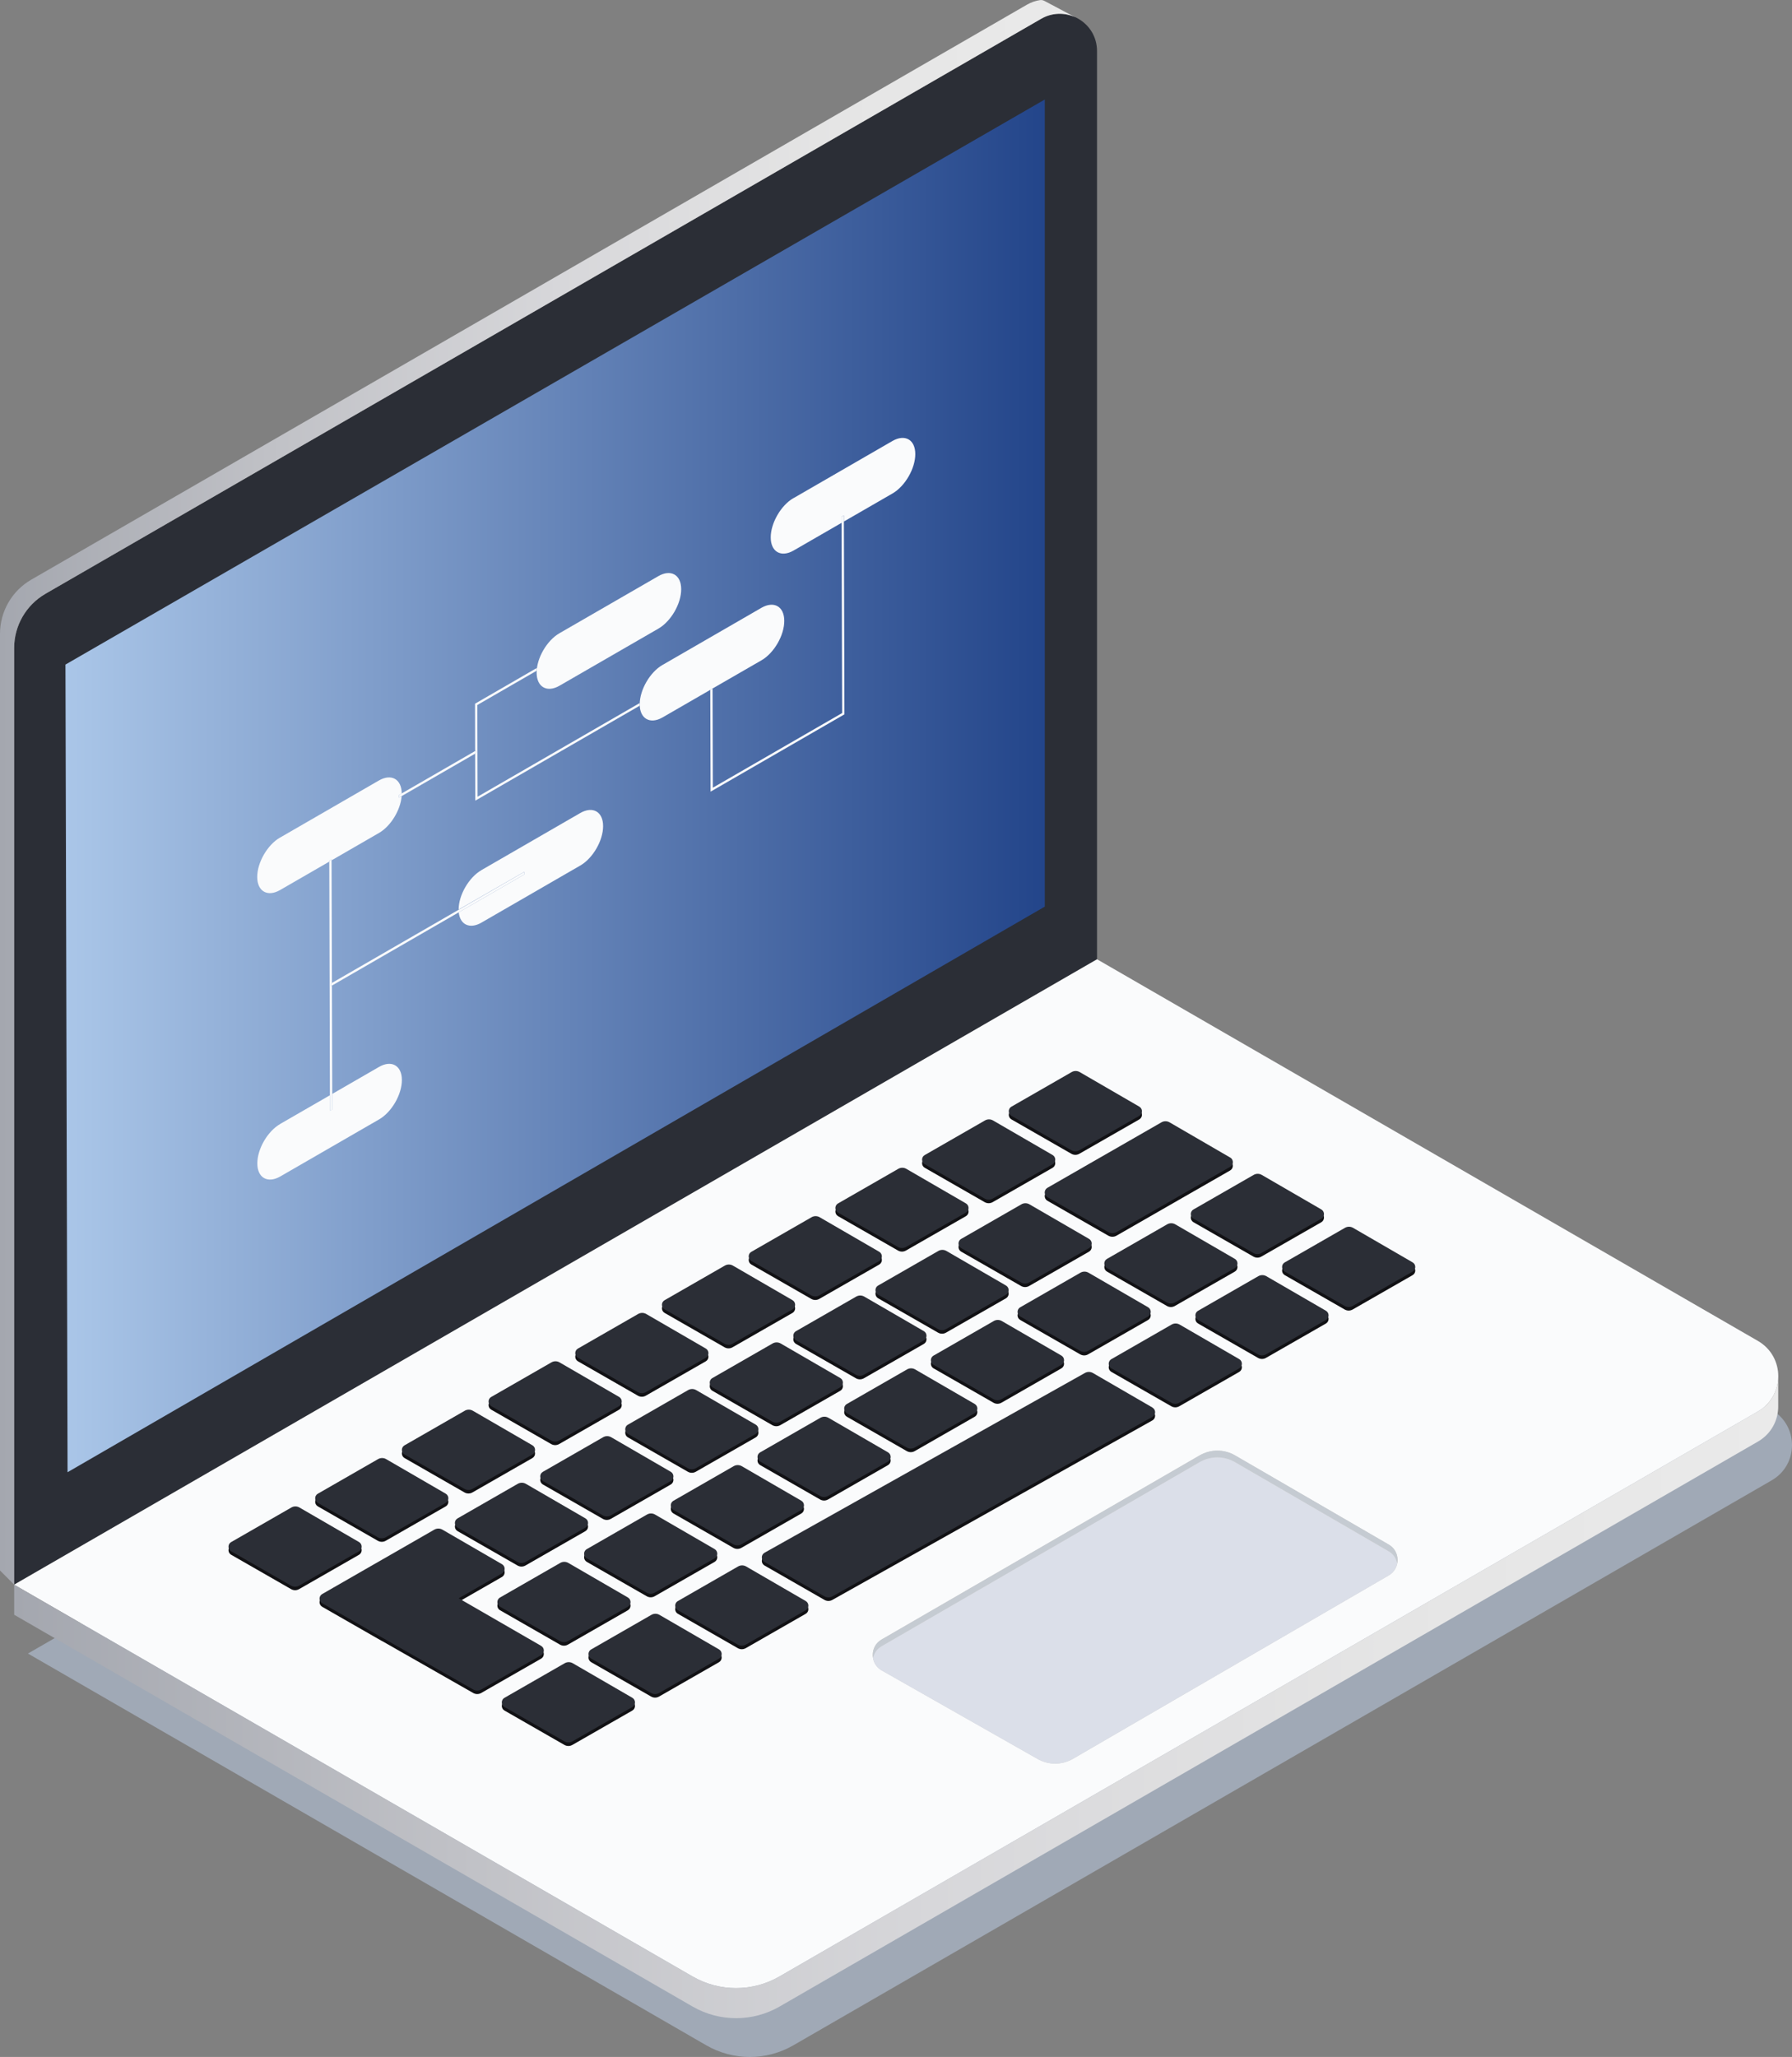 <svg xmlns="http://www.w3.org/2000/svg" xmlns:xlink="http://www.w3.org/1999/xlink" id="b" width="358.64" height="411.57" viewBox="0 0 358.64 411.57"><rect x="0" y="0" width="358.64" height="411.57" fill="#808080" stroke="none"/><defs><linearGradient id="d" x1="-301.26" y1="158.53" x2="-86.04" y2="158.53" gradientTransform="translate(301.26)" gradientUnits="userSpaceOnUse"><stop offset="0" stop-color="#a4a7af"></stop><stop offset=".25" stop-color="#c0c1c6"></stop><stop offset=".52" stop-color="#d7d7da"></stop><stop offset=".78" stop-color="#e5e5e5"></stop><stop offset="1" stop-color="#eaeaea"></stop></linearGradient><linearGradient id="e" x1="-298.43" y1="339.61" x2="54.62" y2="339.61" xlink:href="#d"></linearGradient><linearGradient id="f" x1="461.67" y1="157.24" x2="657.68" y2="157.24" gradientTransform="translate(670.78) rotate(-180) scale(1 -1)" gradientUnits="userSpaceOnUse"><stop offset="0" stop-color="#23458a"></stop><stop offset="1" stop-color="#aac6e8"></stop></linearGradient></defs><g id="c"><path d="M158.79,409.23l195.78-113.03c5.43-3.13,5.43-10.97,0-14.11l-132.26-76.36L5.59,330.85l135.75,78.38c5.4,3.12,12.05,3.12,17.45,0Z" fill="#c0d3ec" opacity=".5"></path><path d="M9.1,118.81L208.37,3.76c4.97-2.87,11.18.72,11.18,6.45v181.73L2.83,317.07v-187.4c0-4.48,2.39-8.61,6.26-10.85Z" fill="#2b2e36"></path><path d="M2.83,129.66c0-4.48,2.39-8.61,6.26-10.85L208.37,3.76c2.26-1.3,4.77-1.26,6.84-.3l-6.17-3.27c-.28-.15-.59-.22-.9-.17-.88.13-1.76.43-2.6.91L6.26,115.98c-3.88,2.24-6.26,6.37-6.26,10.85v187.4l2.83,2.83v-187.4Z" fill="url(#d)"></path><path d="M156.04,395.44l195.78-113.03c5.43-3.13,5.43-10.97,0-14.11l-132.26-76.36L2.83,317.07l135.75,78.38c5.4,3.12,12.05,3.12,17.45,0Z" fill="#fafbfc"></path><path d="M351.81,282.41l-195.78,113.03c-5.4,3.12-12.05,3.12-17.45,0L8.05,320.08h0l-5.21-3.01v6.02l135.75,78.38c5.4,3.12,12.05,3.12,17.45,0l195.78-113.03c2.77-1.6,4.12-4.42,4.06-7.21h0v-5.81c-.02,2.72-1.37,5.44-4.07,7Z" fill="url(#e)"></path><polygon points="209.1 19.91 13.1 132.97 13.52 294.57 209.1 181.4 209.1 19.91" fill="url(#f)"></polygon><path d="M46.26,309.25l12.05-6.92c.5-.29,1.12-.29,1.62,0l11.92,6.91c.71.41.71,1.44,0,1.85l-11.99,6.87c-.5.29-1.11.29-1.61,0l-11.98-6.87c-.72-.41-.72-1.44,0-1.85Z" fill="#111114"></path><path d="M46.26,308.55l12.05-6.92c.5-.29,1.12-.29,1.62,0l11.92,6.91c.71.41.71,1.44,0,1.85l-11.99,6.87c-.5.29-1.11.29-1.61,0l-11.98-6.87c-.72-.41-.72-1.44,0-1.85Z" fill="#2b2e36"></path><path d="M63.61,299.57l12.05-6.92c.5-.29,1.12-.29,1.62,0l11.92,6.91c.71.41.71,1.44,0,1.85l-11.99,6.87c-.5.29-1.11.29-1.61,0l-11.98-6.87c-.72-.41-.72-1.44,0-1.85Z" fill="#111114"></path><path d="M63.61,298.87l12.05-6.92c.5-.29,1.12-.29,1.62,0l11.92,6.91c.71.41.71,1.44,0,1.85l-11.99,6.87c-.5.29-1.11.29-1.61,0l-11.98-6.87c-.72-.41-.72-1.44,0-1.85Z" fill="#2b2e36"></path><path d="M80.96,289.9l12.05-6.92c.5-.29,1.12-.29,1.62,0l11.92,6.91c.71.41.71,1.44,0,1.85l-11.99,6.87c-.5.29-1.11.29-1.61,0l-11.98-6.87c-.72-.41-.72-1.44,0-1.85Z" fill="#111114"></path><path d="M80.96,289.19l12.05-6.92c.5-.29,1.12-.29,1.62,0l11.92,6.91c.71.41.71,1.44,0,1.85l-11.99,6.87c-.5.29-1.11.29-1.61,0l-11.98-6.87c-.72-.41-.72-1.44,0-1.85Z" fill="#2b2e36"></path><path d="M98.31,280.22l12.05-6.92c.5-.29,1.12-.29,1.62,0l11.92,6.91c.71.41.71,1.44,0,1.85l-11.99,6.87c-.5.29-1.11.29-1.61,0l-11.98-6.87c-.72-.41-.72-1.44,0-1.85Z" fill="#111114"></path><path d="M98.31,279.51l12.05-6.92c.5-.29,1.12-.29,1.62,0l11.92,6.91c.71.41.71,1.44,0,1.85l-11.99,6.87c-.5.29-1.11.29-1.61,0l-11.98-6.87c-.72-.41-.72-1.44,0-1.85Z" fill="#2b2e36"></path><path d="M115.66,270.54l12.05-6.92c.5-.29,1.12-.29,1.62,0l11.92,6.91c.71.41.71,1.44,0,1.85l-11.99,6.87c-.5.29-1.11.29-1.61,0l-11.98-6.87c-.72-.41-.72-1.44,0-1.85Z" fill="#111114"></path><path d="M115.66,269.83l12.05-6.92c.5-.29,1.12-.29,1.62,0l11.92,6.91c.71.41.71,1.44,0,1.85l-11.99,6.87c-.5.29-1.11.29-1.61,0l-11.98-6.87c-.72-.41-.72-1.44,0-1.85Z" fill="#2b2e36"></path><path d="M133.01,260.86l12.05-6.92c.5-.29,1.12-.29,1.62,0l11.92,6.91c.71.41.71,1.44,0,1.85l-11.99,6.87c-.5.29-1.11.29-1.61,0l-11.98-6.87c-.72-.41-.72-1.44,0-1.85Z" fill="#111114"></path><path d="M133.01,260.15l12.05-6.92c.5-.29,1.12-.29,1.62,0l11.92,6.91c.71.41.71,1.44,0,1.85l-11.99,6.87c-.5.29-1.11.29-1.61,0l-11.98-6.87c-.72-.41-.72-1.44,0-1.85Z" fill="#2b2e36"></path><path d="M150.37,251.18l12.05-6.92c.5-.29,1.12-.29,1.62,0l11.92,6.91c.71.41.71,1.44,0,1.85l-11.99,6.87c-.5.29-1.11.29-1.61,0l-11.98-6.87c-.72-.41-.72-1.44,0-1.85Z" fill="#111114"></path><path d="M150.37,250.47l12.05-6.92c.5-.29,1.12-.29,1.62,0l11.92,6.91c.71.41.71,1.44,0,1.85l-11.99,6.87c-.5.29-1.11.29-1.61,0l-11.98-6.87c-.72-.41-.72-1.44,0-1.85Z" fill="#2b2e36"></path><path d="M167.72,241.5l12.05-6.92c.5-.29,1.12-.29,1.62,0l11.92,6.91c.71.41.71,1.44,0,1.85l-11.99,6.87c-.5.29-1.11.29-1.61,0l-11.98-6.87c-.72-.41-.72-1.44,0-1.85Z" fill="#111114"></path><path d="M167.72,240.79l12.05-6.92c.5-.29,1.12-.29,1.62,0l11.92,6.91c.71.41.71,1.44,0,1.85l-11.99,6.87c-.5.29-1.11.29-1.61,0l-11.98-6.87c-.72-.41-.72-1.44,0-1.85Z" fill="#2b2e36"></path><path d="M185.07,231.82l12.05-6.92c.5-.29,1.12-.29,1.62,0l11.92,6.91c.71.41.71,1.44,0,1.85l-11.99,6.87c-.5.29-1.11.29-1.61,0l-11.98-6.87c-.72-.41-.72-1.44,0-1.85Z" fill="#111114"></path><path d="M185.07,231.11l12.05-6.92c.5-.29,1.12-.29,1.62,0l11.92,6.91c.71.41.71,1.44,0,1.85l-11.99,6.87c-.5.29-1.11.29-1.61,0l-11.98-6.87c-.72-.41-.72-1.44,0-1.85Z" fill="#2b2e36"></path><path d="M202.42,222.14l12.05-6.92c.5-.29,1.12-.29,1.62,0l11.92,6.91c.71.41.71,1.44,0,1.85l-11.99,6.87c-.5.29-1.11.29-1.61,0l-11.98-6.87c-.72-.41-.72-1.44,0-1.85Z" fill="#111114"></path><path d="M202.42,221.43l12.05-6.92c.5-.29,1.12-.29,1.62,0l11.92,6.91c.71.41.71,1.44,0,1.85l-11.99,6.87c-.5.29-1.11.29-1.61,0l-11.98-6.87c-.72-.41-.72-1.44,0-1.85Z" fill="#2b2e36"></path><path d="M246.19,232.32l-12.11-7.03c-.51-.3-1.14-.3-1.65,0l-10.52,6.04s-.03,0-.04.02l-12.24,7.03c-.73.42-.73,1.47,0,1.88l12.18,6.98c.51.29,1.13.29,1.64,0l12.18-6.99s0,0,0,0l10.55-6.05c.73-.42.73-1.46,0-1.88Z" fill="#111114"></path><path d="M246.19,231.6l-12.11-7.03c-.51-.3-1.14-.3-1.65,0l-10.52,6.04s-.03,0-.04.02l-12.24,7.03c-.73.42-.73,1.47,0,1.88l12.18,6.98c.51.29,1.13.29,1.64,0l12.18-6.99s0,0,.01-.01l10.55-6.05c.73-.42.73-1.46,0-1.88Z" fill="#2b2e36"></path><path d="M91.57,304.52l12.05-6.92c.5-.29,1.12-.29,1.62,0l11.92,6.91c.71.41.71,1.44,0,1.85l-11.99,6.87c-.5.29-1.11.29-1.61,0l-11.98-6.87c-.72-.41-.72-1.44,0-1.85Z" fill="#111114"></path><path d="M91.57,303.81l12.05-6.92c.5-.29,1.12-.29,1.62,0l11.92,6.91c.71.41.71,1.44,0,1.85l-11.99,6.87c-.5.29-1.11.29-1.61,0l-11.98-6.87c-.72-.41-.72-1.44,0-1.85Z" fill="#2b2e36"></path><path d="M108.65,295.19l12.05-6.92c.5-.29,1.12-.29,1.62,0l11.92,6.91c.71.41.71,1.44,0,1.85l-11.99,6.87c-.5.29-1.11.29-1.61,0l-11.98-6.87c-.72-.41-.72-1.44,0-1.85Z" fill="#111114"></path><path d="M108.65,294.49l12.05-6.92c.5-.29,1.12-.29,1.62,0l11.92,6.91c.71.41.71,1.44,0,1.85l-11.99,6.87c-.5.29-1.11.29-1.61,0l-11.98-6.87c-.72-.41-.72-1.44,0-1.85Z" fill="#2b2e36"></path><path d="M125.66,285.76l12.05-6.92c.5-.29,1.12-.29,1.62,0l11.92,6.91c.71.41.71,1.44,0,1.85l-11.99,6.87c-.5.29-1.11.29-1.61,0l-11.98-6.87c-.72-.41-.72-1.44,0-1.85Z" fill="#111114"></path><path d="M125.66,285.06l12.05-6.92c.5-.29,1.12-.29,1.62,0l11.92,6.91c.71.41.71,1.44,0,1.85l-11.99,6.87c-.5.29-1.11.29-1.61,0l-11.98-6.87c-.72-.41-.72-1.44,0-1.85Z" fill="#2b2e36"></path><path d="M142.57,276.44l12.05-6.92c.5-.29,1.12-.29,1.62,0l11.92,6.91c.71.41.71,1.44,0,1.85l-11.99,6.87c-.5.29-1.11.29-1.61,0l-11.98-6.87c-.72-.41-.72-1.44,0-1.85Z" fill="#111114"></path><path d="M142.57,275.73l12.05-6.92c.5-.29,1.12-.29,1.62,0l11.92,6.91c.71.41.71,1.44,0,1.85l-11.99,6.87c-.5.29-1.11.29-1.61,0l-11.98-6.87c-.72-.41-.72-1.44,0-1.85Z" fill="#2b2e36"></path><path d="M159.3,267.06l12.05-6.92c.5-.29,1.12-.29,1.62,0l11.92,6.91c.71.41.71,1.44,0,1.85l-11.99,6.87c-.5.29-1.11.29-1.61,0l-11.98-6.87c-.72-.41-.72-1.44,0-1.85Z" fill="#111114"></path><path d="M159.3,266.35l12.05-6.92c.5-.29,1.12-.29,1.62,0l11.92,6.91c.71.41.71,1.44,0,1.85l-11.99,6.87c-.5.29-1.11.29-1.61,0l-11.98-6.87c-.72-.41-.72-1.44,0-1.85Z" fill="#2b2e36"></path><path d="M175.74,257.93l12.05-6.92c.5-.29,1.12-.29,1.62,0l11.92,6.91c.71.41.71,1.44,0,1.85l-11.99,6.87c-.5.29-1.11.29-1.61,0l-11.98-6.87c-.72-.41-.72-1.44,0-1.85Z" fill="#111114"></path><path d="M175.74,257.22l12.05-6.92c.5-.29,1.12-.29,1.62,0l11.92,6.91c.71.41.71,1.44,0,1.85l-11.99,6.87c-.5.29-1.11.29-1.61,0l-11.98-6.87c-.72-.41-.72-1.44,0-1.85Z" fill="#2b2e36"></path><path d="M192.36,248.6l12.05-6.92c.5-.29,1.12-.29,1.62,0l11.92,6.91c.71.41.71,1.44,0,1.85l-11.99,6.87c-.5.29-1.11.29-1.61,0l-11.98-6.87c-.72-.41-.72-1.44,0-1.85Z" fill="#111114"></path><path d="M192.36,247.89l12.05-6.92c.5-.29,1.12-.29,1.62,0l11.92,6.91c.71.41.71,1.44,0,1.85l-11.99,6.87c-.5.29-1.11.29-1.61,0l-11.98-6.87c-.72-.41-.72-1.44,0-1.85Z" fill="#2b2e36"></path><path d="M108.31,330.03l-16.53-9.52,8.68-4.98c.71-.41.72-1.44,0-1.85l-11.92-6.91c-.5-.29-1.12-.29-1.62,0l-10.34,5.94s-.03,0-.04.02l-12.05,6.92c-.72.41-.72,1.44,0,1.85l10.63,6.09h0s1.35.77,1.35.77c0,0,.02,0,.02,0l18.21,10.38c.5.29,1.11.29,1.61,0l11.99-6.87c.71-.41.72-1.44,0-1.85Z" fill="#111114"></path><path d="M108.31,329.32l-16.51-9.53,8.66-4.97c.71-.41.72-1.44,0-1.85l-11.92-6.91c-.5-.29-1.12-.29-1.62,0l-10.34,5.94s-.03,0-.04.02l-12.05,6.92c-.72.41-.72,1.44,0,1.85l11.98,6.87s.01,0,.02,0l18.21,10.38c.5.29,1.11.29,1.61,0l11.99-6.87c.71-.41.72-1.44,0-1.85Z" fill="#2b2e36"></path><path d="M100.07,320.35l12.05-6.92c.5-.29,1.12-.29,1.62,0l11.92,6.91c.71.41.71,1.44,0,1.85l-11.99,6.87c-.5.29-1.11.29-1.61,0l-11.98-6.87c-.72-.41-.72-1.44,0-1.85Z" fill="#111114"></path><path d="M100.07,319.64l12.05-6.92c.5-.29,1.12-.29,1.62,0l11.92,6.91c.71.41.71,1.44,0,1.85l-11.99,6.87c-.5.29-1.11.29-1.61,0l-11.98-6.87c-.72-.41-.72-1.44,0-1.85Z" fill="#2b2e36"></path><path d="M117.43,310.67l12.05-6.92c.5-.29,1.12-.29,1.62,0l11.92,6.91c.71.41.71,1.44,0,1.85l-11.99,6.87c-.5.29-1.11.29-1.61,0l-11.98-6.87c-.72-.41-.72-1.44,0-1.85Z" fill="#111114"></path><path d="M117.43,309.96l12.05-6.92c.5-.29,1.12-.29,1.62,0l11.92,6.91c.71.41.71,1.44,0,1.85l-11.99,6.87c-.5.29-1.11.29-1.61,0l-11.98-6.87c-.72-.41-.72-1.44,0-1.85Z" fill="#2b2e36"></path><path d="M134.78,300.99l12.05-6.92c.5-.29,1.12-.29,1.62,0l11.92,6.91c.71.41.71,1.44,0,1.85l-11.99,6.87c-.5.29-1.11.29-1.61,0l-11.98-6.87c-.72-.41-.72-1.44,0-1.85Z" fill="#111114"></path><path d="M134.78,300.28l12.05-6.92c.5-.29,1.12-.29,1.62,0l11.92,6.91c.71.41.71,1.44,0,1.85l-11.99,6.87c-.5.29-1.11.29-1.61,0l-11.98-6.87c-.72-.41-.72-1.44,0-1.85Z" fill="#2b2e36"></path><path d="M152.13,291.31l12.05-6.92c.5-.29,1.12-.29,1.62,0l11.92,6.91c.71.41.71,1.44,0,1.85l-11.99,6.87c-.5.29-1.11.29-1.61,0l-11.98-6.87c-.72-.41-.72-1.44,0-1.85Z" fill="#111114"></path><path d="M152.13,290.6l12.05-6.92c.5-.29,1.12-.29,1.62,0l11.92,6.91c.71.41.71,1.44,0,1.85l-11.99,6.87c-.5.29-1.11.29-1.61,0l-11.98-6.87c-.72-.41-.72-1.44,0-1.85Z" fill="#2b2e36"></path><path d="M169.48,281.63l12.05-6.92c.5-.29,1.12-.29,1.62,0l11.92,6.91c.71.41.71,1.44,0,1.85l-11.99,6.87c-.5.29-1.11.29-1.61,0l-11.98-6.87c-.72-.41-.72-1.44,0-1.85Z" fill="#111114"></path><path d="M169.48,280.92l12.05-6.92c.5-.29,1.12-.29,1.62,0l11.92,6.91c.71.41.71,1.44,0,1.85l-11.99,6.87c-.5.29-1.11.29-1.61,0l-11.98-6.87c-.72-.41-.72-1.44,0-1.85Z" fill="#2b2e36"></path><path d="M186.83,271.95l12.05-6.92c.5-.29,1.12-.29,1.62,0l11.92,6.91c.71.41.71,1.44,0,1.85l-11.99,6.87c-.5.29-1.11.29-1.61,0l-11.98-6.87c-.72-.41-.72-1.44,0-1.85Z" fill="#111114"></path><path d="M186.83,271.24l12.05-6.92c.5-.29,1.12-.29,1.62,0l11.92,6.91c.71.41.71,1.44,0,1.85l-11.99,6.87c-.5.29-1.11.29-1.61,0l-11.98-6.87c-.72-.41-.72-1.44,0-1.85Z" fill="#2b2e36"></path><path d="M204.18,262.27l12.05-6.92c.5-.29,1.12-.29,1.62,0l11.92,6.91c.71.41.71,1.44,0,1.85l-11.99,6.87c-.5.29-1.11.29-1.61,0l-11.98-6.87c-.72-.41-.72-1.44,0-1.85Z" fill="#111114"></path><path d="M204.18,261.57l12.05-6.92c.5-.29,1.12-.29,1.62,0l11.92,6.91c.71.41.71,1.44,0,1.85l-11.99,6.87c-.5.29-1.11.29-1.61,0l-11.98-6.87c-.72-.41-.72-1.44,0-1.85Z" fill="#2b2e36"></path><path d="M221.54,252.59l12.05-6.92c.5-.29,1.12-.29,1.62,0l11.92,6.91c.71.41.71,1.44,0,1.85l-11.99,6.87c-.5.29-1.11.29-1.61,0l-11.98-6.87c-.72-.41-.72-1.44,0-1.85Z" fill="#111114"></path><path d="M221.54,251.89l12.05-6.92c.5-.29,1.12-.29,1.62,0l11.92,6.91c.71.41.71,1.44,0,1.85l-11.99,6.87c-.5.29-1.11.29-1.61,0l-11.98-6.87c-.72-.41-.72-1.44,0-1.85Z" fill="#2b2e36"></path><path d="M100.96,340.42l12.05-6.92c.5-.29,1.12-.29,1.62,0l11.92,6.91c.71.41.71,1.44,0,1.85l-11.99,6.87c-.5.29-1.11.29-1.61,0l-11.98-6.87c-.72-.41-.72-1.44,0-1.85Z" fill="#111114"></path><path d="M100.96,339.71l12.05-6.92c.5-.29,1.12-.29,1.62,0l11.92,6.91c.71.41.71,1.44,0,1.85l-11.99,6.87c-.5.29-1.11.29-1.61,0l-11.98-6.87c-.72-.41-.72-1.44,0-1.85Z" fill="#2b2e36"></path><path d="M118.31,330.74l12.05-6.92c.5-.29,1.12-.29,1.62,0l11.92,6.91c.71.41.71,1.44,0,1.85l-11.99,6.87c-.5.29-1.11.29-1.61,0l-11.98-6.87c-.72-.41-.72-1.44,0-1.85Z" fill="#111114"></path><path d="M118.31,330.03l12.05-6.92c.5-.29,1.12-.29,1.62,0l11.92,6.91c.71.41.71,1.44,0,1.85l-11.99,6.87c-.5.29-1.11.29-1.61,0l-11.98-6.87c-.72-.41-.72-1.44,0-1.85Z" fill="#2b2e36"></path><path d="M135.66,321.06l12.05-6.92c.5-.29,1.12-.29,1.62,0l11.92,6.91c.71.41.71,1.44,0,1.85l-11.99,6.87c-.5.29-1.11.29-1.61,0l-11.98-6.87c-.72-.41-.72-1.44,0-1.85Z" fill="#111114"></path><path d="M135.66,320.35l12.05-6.92c.5-.29,1.12-.29,1.62,0l11.92,6.91c.71.41.71,1.44,0,1.85l-11.99,6.87c-.5.29-1.11.29-1.61,0l-11.98-6.87c-.72-.41-.72-1.44,0-1.85Z" fill="#2b2e36"></path><path d="M222.42,272.66l12.05-6.92c.5-.29,1.12-.29,1.62,0l11.92,6.91c.71.41.71,1.44,0,1.85l-11.99,6.87c-.5.29-1.11.29-1.61,0l-11.98-6.87c-.72-.41-.72-1.44,0-1.85Z" fill="#111114"></path><path d="M222.42,271.95l12.05-6.92c.5-.29,1.12-.29,1.62,0l11.92,6.91c.71.41.71,1.44,0,1.85l-11.99,6.87c-.5.29-1.11.29-1.61,0l-11.98-6.87c-.72-.41-.72-1.44,0-1.85Z" fill="#2b2e36"></path><path d="M239.77,262.98l12.05-6.92c.5-.29,1.12-.29,1.62,0l11.92,6.91c.71.41.71,1.44,0,1.85l-11.99,6.87c-.5.29-1.11.29-1.61,0l-11.98-6.87c-.72-.41-.72-1.44,0-1.85Z" fill="#111114"></path><path d="M239.77,262.27l12.05-6.92c.5-.29,1.12-.29,1.62,0l11.92,6.91c.71.41.71,1.44,0,1.85l-11.99,6.87c-.5.29-1.11.29-1.61,0l-11.98-6.87c-.72-.41-.72-1.44,0-1.85Z" fill="#2b2e36"></path><path d="M257.12,253.3l12.05-6.92c.5-.29,1.12-.29,1.62,0l11.92,6.91c.71.41.71,1.44,0,1.85l-11.99,6.87c-.5.29-1.11.29-1.61,0l-11.98-6.87c-.72-.41-.72-1.44,0-1.85Z" fill="#111114"></path><path d="M257.12,252.59l12.05-6.92c.5-.29,1.12-.29,1.62,0l11.92,6.91c.71.41.71,1.44,0,1.85l-11.99,6.87c-.5.29-1.11.29-1.61,0l-11.98-6.87c-.72-.41-.72-1.44,0-1.85Z" fill="#2b2e36"></path><path d="M238.85,242.71l12.05-6.92c.5-.29,1.12-.29,1.62,0l11.92,6.91c.71.41.71,1.44,0,1.85l-11.99,6.87c-.5.29-1.11.29-1.61,0l-11.98-6.87c-.72-.41-.72-1.44,0-1.85Z" fill="#111114"></path><path d="M238.85,242l12.05-6.92c.5-.29,1.12-.29,1.62,0l11.92,6.91c.71.41.71,1.44,0,1.85l-11.99,6.87c-.5.29-1.11.29-1.61,0l-11.98-6.87c-.72-.41-.72-1.44,0-1.85Z" fill="#2b2e36"></path><path d="M230.65,282.34l-11.92-6.91c-.5-.29-1.12-.29-1.62,0l-64.1,35.96c-.72.41-.72,1.44,0,1.85l11.98,6.87c.5.29,1.11.29,1.61,0l64.04-35.91c.71-.41.72-1.44,0-1.85Z" fill="#111114"></path><path d="M230.65,281.63l-11.92-6.91c-.5-.29-1.12-.29-1.62,0l-64.1,35.96c-.72.41-.72,1.44,0,1.85l11.98,6.87c.5.29,1.11.29,1.61,0l64.04-35.91c.71-.41.72-1.44,0-1.85Z" fill="#2b2e36"></path><path d="M176.43,328.05l63.65-36.84c2.2-1.27,4.91-1.27,7.11,0l30.75,17.84c2.36,1.37,2.36,4.78,0,6.16l-63.21,36.7c-2.18,1.27-4.87,1.28-7.06.03l-31.21-17.72c-2.39-1.36-2.41-4.8-.03-6.17Z" fill="#cccccb"></path><path d="M176.43,329.38l63.65-36.84c2.2-1.27,4.91-1.27,7.11,0l30.75,17.84c.96.56,1.51,1.46,1.69,2.41.26-1.4-.29-2.93-1.69-3.74l-30.75-17.84c-2.2-1.28-4.91-1.28-7.11,0l-63.65,36.84c-1.4.81-1.95,2.34-1.69,3.74.18-.96.73-1.85,1.69-2.41Z" fill="#c5cbd2"></path><path d="M176.45,334.23l31.21,17.72c2.19,1.24,4.88,1.23,7.06-.03l63.21-36.7c.96-.56,1.51-1.45,1.69-2.41-.18-.96-.73-1.86-1.69-2.41l-30.75-17.84c-2.2-1.28-4.91-1.28-7.11,0l-63.65,36.84c-.96.56-1.51,1.45-1.69,2.41.18.97.74,1.88,1.72,2.44Z" fill="#dbdfe9"></path><path d="M158.8,99.66c-2.51,1.45-4.56,5-4.55,7.88,0,2.88,2.07,4.06,4.58,2.61l9.6-5.54v-1.23s.46-.26.46-.26v1.23s9.74-5.62,9.74-5.62c2.51-1.45,4.56-5,4.55-7.88,0-2.89-2.07-4.06-4.58-2.61l-19.79,11.43Z" fill="#fafbfc"></path><path d="M111.95,126.71c-2.51,1.45-4.56,4.99-4.55,7.88,0,2.88,2.07,4.06,4.58,2.61l19.8-11.43c2.51-1.45,4.56-4.99,4.55-7.88,0-2.89-2.07-4.06-4.58-2.61l-19.8,11.43Z" fill="#fafbfc"></path><g><path d="M96.34,174.11c-2.51,1.45-4.56,5-4.55,7.88l13.13-7.55v.53s-13.11,7.57-13.11,7.57c.25,2.48,2.21,3.42,4.55,2.06l19.79-11.43c2.51-1.45,4.56-5,4.55-7.88,0-2.89-2.07-4.06-4.58-2.61l-19.79,11.43Z" fill="#fafbfc"></path><polygon points="66.17 196.82 66.17 197.35 66.43 197.2 91.82 182.54 104.93 174.97 104.93 174.44 91.79 182.03 66.43 196.67 66.17 196.82" fill="#fafbfc"></polygon></g><polygon points="65.9 172.18 65.9 172.4 66.03 219.15 66.04 222.26 66.5 221.99 66.49 218.89 66.43 197.2 66.17 197.35 66.17 196.82 66.43 196.67 66.36 172.13 66.36 171.92 65.9 172.18" fill="#fafbfc"></polygon><path d="M56.03,167.59c-2.51,1.45-4.56,5-4.55,7.88,0,2.89,2.07,4.06,4.58,2.61l9.84-5.68v-.21s.46-.26.46-.26v.21s9.49-5.48,9.49-5.48c2.36-1.36,4.31-4.58,4.53-7.36l-.52.3v-.53s.54-.31.54-.31c-.02-2.87-2.07-4.03-4.58-2.59l-19.79,11.43Z" fill="#fafbfc"></path><g><polygon points="95.07 140.8 95.09 150.27 95.34 150.12 95.35 150.65 95.09 150.8 95.12 160.2 128.03 141.2 128.03 140.67 95.58 159.41 95.53 141.06 107.41 134.2 107.4 133.67 95.07 140.8" fill="#fafbfc"></polygon><polygon points="79.87 159.06 79.87 159.59 80.38 159.29 95.09 150.8 95.35 150.65 95.34 150.12 95.09 150.27 80.4 158.75 79.87 159.06" fill="#fafbfc"></polygon></g><polygon points="168.43 103.37 168.43 104.61 168.54 142.67 142.66 157.61 142.61 137.77 142.15 138.03 142.21 158.4 169 142.93 168.89 104.34 168.89 103.11 168.43 103.37" fill="#fafbfc"></polygon><path d="M132.58,133.05c-2.51,1.45-4.56,5-4.55,7.88,0,2.88,2.07,4.06,4.58,2.61l9.54-5.51.46-.27,9.8-5.65c2.51-1.45,4.56-5,4.55-7.88,0-2.89-2.07-4.06-4.58-2.61l-19.79,11.43Z" fill="#fafbfc"></path><path d="M56.05,224.91c-2.51,1.45-4.56,5-4.55,7.88,0,2.88,2.07,4.05,4.58,2.61l19.8-11.43c2.51-1.45,4.56-4.99,4.55-7.88,0-2.89-2.07-4.06-4.58-2.61l-9.36,5.4v3.11s-.45.26-.45.26v-3.11s-9.99,5.76-9.99,5.76Z" fill="#fafbfc"></path></g></svg>